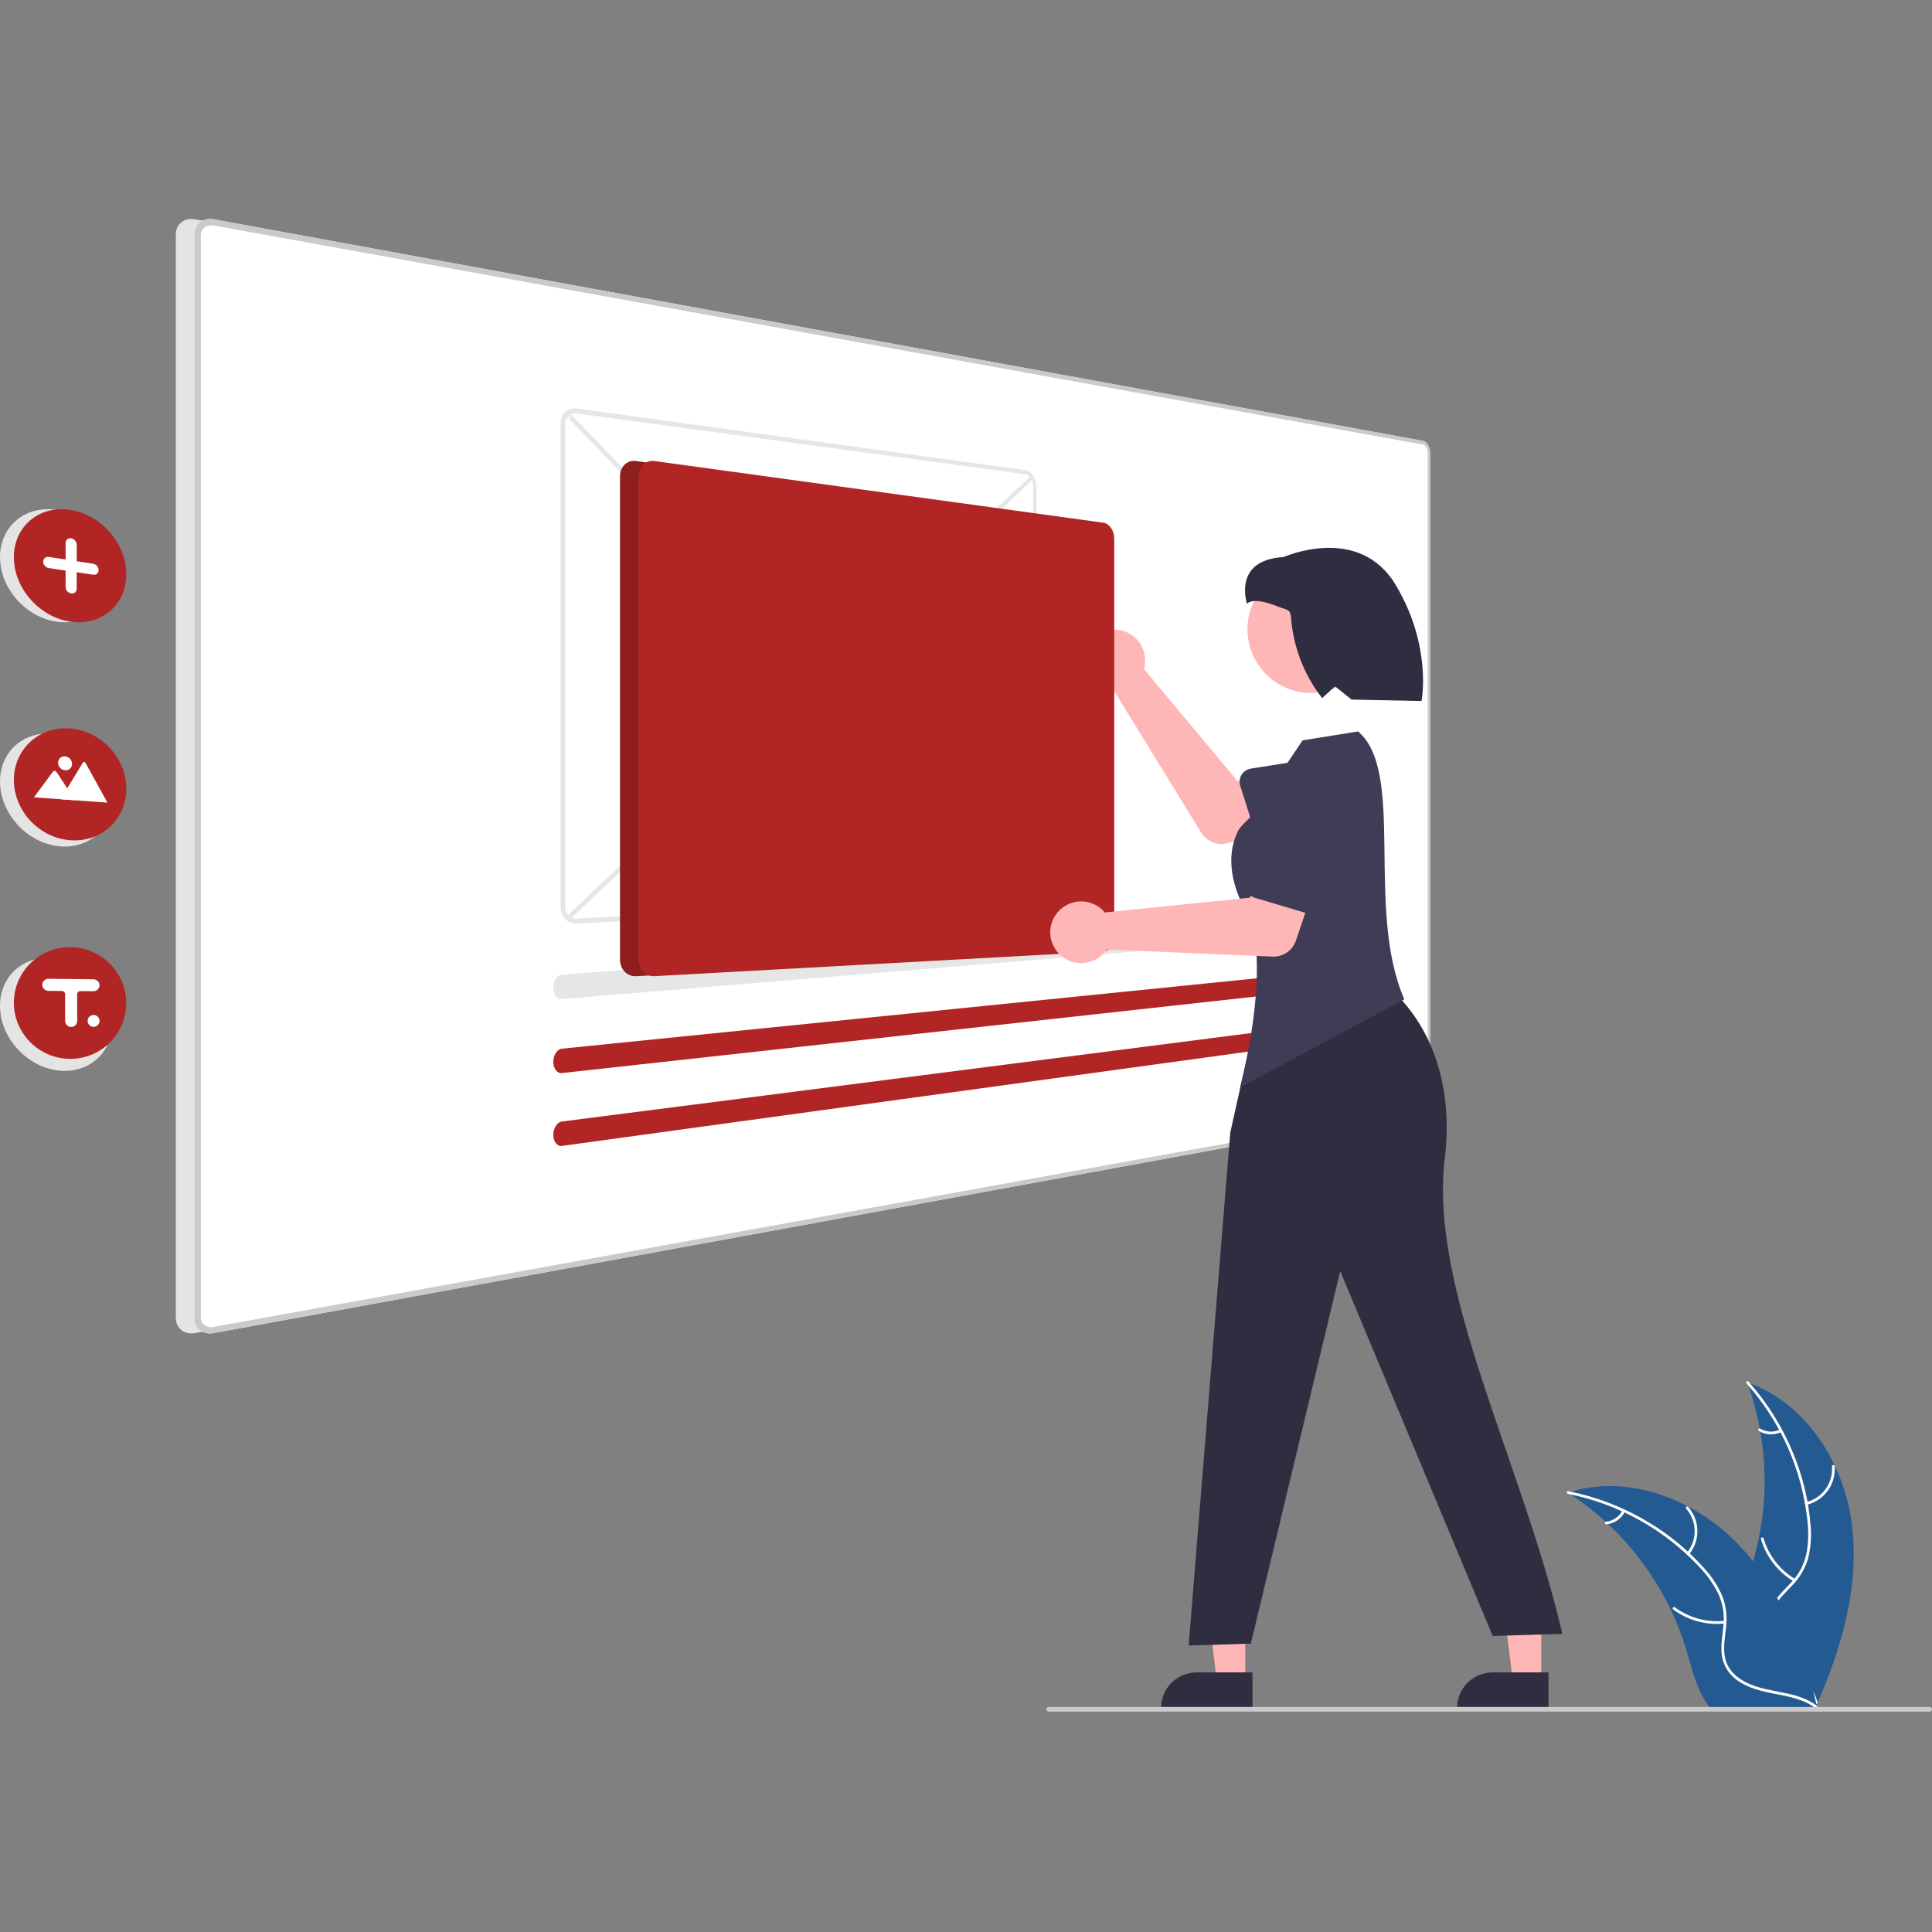 <svg width="900" height="900" viewBox="0 0 900 900" fill="none" xmlns="http://www.w3.org/2000/svg">
<rect x="0" y="0" width="900" height="900" fill="#808080" stroke="none"/>
<g clip-path="url(#clip0_545_958)">
<path d="M862.708 710.394C859.134 681.655 841.323 653.339 813.914 643.986C824.724 673.567 824.721 706.017 813.908 735.596C809.696 746.989 803.826 759.221 807.787 770.703C810.252 777.847 816.282 783.313 823.022 786.731C829.763 790.148 837.244 791.777 844.631 793.374L846.085 794.576C857.812 768.096 866.282 739.133 862.708 710.394Z" fill="#235A91"/>
<path d="M813.643 644.53C829.604 662.414 839.525 684.873 841.995 708.716C842.618 713.84 842.43 719.029 841.436 724.094C840.31 728.997 837.891 733.508 834.431 737.159C831.273 740.629 827.641 743.812 825.382 747.988C824.257 750.144 823.6 752.512 823.455 754.939C823.31 757.365 823.679 759.795 824.539 762.069C826.534 767.79 830.465 772.454 834.469 776.88C838.914 781.796 843.608 786.831 845.498 793.347C845.727 794.136 846.938 793.735 846.71 792.946C843.423 781.609 832.417 775.17 827.169 764.959C824.72 760.194 823.692 754.662 825.988 749.633C827.995 745.235 831.738 741.949 834.965 738.464C838.393 734.951 840.908 730.653 842.292 725.944C843.539 720.946 843.927 715.772 843.439 710.644C842.525 699.082 839.798 687.735 835.358 677.019C830.36 664.762 823.301 653.45 814.487 643.573C813.942 642.961 813.101 643.923 813.643 644.53Z" fill="white"/>
<path d="M841.652 700.992C845.596 700.035 849.071 697.706 851.457 694.423C853.843 691.139 854.984 687.115 854.676 683.068C854.611 682.249 853.336 682.312 853.401 683.132C853.695 686.9 852.631 690.648 850.403 693.701C848.175 696.754 844.929 698.91 841.251 699.78C840.452 699.97 840.857 701.181 841.652 700.992Z" fill="white"/>
<path d="M836.263 735.611C829.14 731.358 823.881 724.576 821.536 716.617C821.304 715.828 820.092 716.23 820.324 717.017C822.78 725.295 828.266 732.341 835.689 736.751C836.397 737.171 836.967 736.029 836.263 735.611Z" fill="white"/>
<path d="M829.175 665.971C827.726 666.66 826.129 666.978 824.527 666.896C822.925 666.815 821.368 666.337 819.997 665.505C819.295 665.077 818.725 666.219 819.423 666.645C820.942 667.557 822.662 668.083 824.432 668.177C826.202 668.27 827.968 667.929 829.576 667.183C829.733 667.126 829.863 667.01 829.938 666.86C830.013 666.711 830.029 666.538 829.981 666.377C829.928 666.217 829.813 666.084 829.662 666.008C829.511 665.932 829.336 665.919 829.175 665.971Z" fill="white"/>
<path d="M730.37 695.318C730.801 695.598 731.232 695.878 731.663 696.169C737.435 699.965 742.89 704.223 747.972 708.902C748.371 709.258 748.77 709.624 749.157 709.99C761.282 721.393 771.185 734.949 778.362 749.967C781.212 755.946 783.603 762.133 785.515 768.474C788.154 777.232 790.319 786.938 795.544 794.102C796.081 794.856 796.664 795.575 797.289 796.257H844.505C844.613 796.203 844.72 796.16 844.828 796.106L846.713 796.192C846.638 795.858 846.552 795.513 846.476 795.179C846.433 794.985 846.379 794.791 846.336 794.598C846.304 794.468 846.272 794.339 846.25 794.221C846.239 794.177 846.228 794.134 846.218 794.102C846.196 793.984 846.164 793.876 846.142 793.768C845.668 791.84 845.18 789.912 844.677 787.983C844.677 787.972 844.677 787.972 844.667 787.962C840.799 773.279 835.672 758.79 828.508 745.539C828.292 745.141 828.077 744.732 827.84 744.333C824.578 738.378 820.834 732.7 816.647 727.355C814.345 724.436 811.896 721.635 809.311 718.964C802.617 712.073 794.882 706.279 786.387 701.792C769.453 692.851 749.847 689.425 731.749 694.887C731.286 695.027 730.833 695.167 730.37 695.318Z" fill="#235A91"/>
<path d="M730.476 695.917C753.988 700.587 775.431 712.547 791.759 730.097C795.341 733.812 798.315 738.07 800.571 742.712C802.623 747.304 803.408 752.363 802.843 757.361C802.411 762.033 801.428 766.761 802.138 771.456C802.538 773.854 803.44 776.14 804.785 778.165C806.13 780.19 807.888 781.908 809.943 783.205C814.98 786.573 820.927 787.929 826.789 789.053C833.297 790.302 840.077 791.495 845.509 795.56C846.167 796.053 846.893 795.003 846.235 794.511C836.785 787.438 824.121 788.923 813.783 783.929C808.959 781.6 804.807 777.802 803.612 772.404C802.567 767.683 803.577 762.807 804.056 758.081C804.678 753.213 804.098 748.266 802.368 743.674C800.355 738.932 797.55 734.567 794.073 730.767C786.381 722.085 777.372 714.667 767.376 708.784C756.005 702.007 743.558 697.225 730.574 694.645C729.771 694.485 729.678 695.759 730.476 695.917Z" fill="white"/>
<path d="M786.834 724.136C789.406 720.997 790.779 717.045 790.707 712.987C790.636 708.929 789.124 705.029 786.442 701.983C785.897 701.368 784.916 702.186 785.462 702.801C787.965 705.633 789.373 709.266 789.432 713.045C789.491 716.824 788.197 720.5 785.784 723.409C785.261 724.042 786.313 724.765 786.834 724.136Z" fill="white"/>
<path d="M803.375 755.022C795.126 755.914 786.844 753.665 780.18 748.723C779.52 748.233 778.794 749.283 779.453 749.772C786.397 754.902 795.021 757.225 803.603 756.277C804.421 756.187 804.188 754.931 803.375 755.022Z" fill="white"/>
<path d="M755.787 703.685C755.045 705.107 753.961 706.323 752.633 707.222C751.305 708.122 749.774 708.678 748.178 708.839C747.359 708.92 747.593 710.175 748.406 710.095C750.168 709.908 751.858 709.293 753.328 708.302C754.797 707.311 756.002 705.976 756.836 704.412C756.927 704.271 756.961 704.101 756.931 703.936C756.902 703.771 756.81 703.624 756.675 703.524C756.536 703.428 756.364 703.392 756.198 703.422C756.032 703.452 755.884 703.547 755.787 703.685Z" fill="white"/>
<path d="M654.344 205.395L90.852 102.156C89.705 101.935 88.525 101.949 87.383 102.197C86.348 102.423 85.376 102.877 84.537 103.526C83.717 104.165 83.058 104.987 82.611 105.925C82.135 106.938 81.893 108.046 81.903 109.165V613.991C81.893 615.11 82.134 616.218 82.609 617.232C83.055 618.171 83.714 618.992 84.533 619.632C85.371 620.281 86.343 620.736 87.378 620.964C88.519 621.212 89.699 621.227 90.847 621.007L654.344 517.766C654.811 517.67 655.244 517.451 655.597 517.131C656.01 516.762 656.355 516.325 656.617 515.838C656.922 515.283 657.153 514.69 657.304 514.074C657.471 513.405 657.555 512.718 657.556 512.028V211.151C657.556 210.459 657.472 209.77 657.305 209.099C657.154 208.483 656.923 207.89 656.618 207.334C656.356 206.848 656.011 206.41 655.598 206.042C655.245 205.721 654.812 205.502 654.346 205.405L654.344 205.395Z" fill="#E4E4E4"/>
<path d="M662.963 205.395L99.47 102.156C98.323 101.935 97.143 101.949 96.001 102.197C94.966 102.423 93.994 102.877 93.155 103.526C92.336 104.165 91.676 104.987 91.229 105.925C90.753 106.938 90.512 108.046 90.521 109.165V613.991C90.511 615.11 90.752 616.218 91.227 617.232C91.673 618.171 92.332 618.992 93.151 619.632C93.989 620.281 94.961 620.736 95.996 620.964C97.137 621.212 98.317 621.227 99.465 621.007L662.963 517.766C663.43 517.67 663.862 517.451 664.215 517.131C664.628 516.762 664.973 516.325 665.236 515.838C665.54 515.283 665.771 514.69 665.922 514.074C666.089 513.405 666.173 512.718 666.174 512.028V211.151C666.174 210.459 666.09 209.77 665.923 209.099C665.772 208.483 665.541 207.89 665.237 207.334C664.974 206.848 664.629 206.41 664.216 206.042C663.863 205.721 663.431 205.502 662.964 205.405L662.963 205.395Z" fill="white"/>
<path d="M662.963 205.395L99.47 102.156C98.323 101.935 97.143 101.949 96.001 102.197C94.966 102.423 93.994 102.877 93.155 103.526C92.336 104.165 91.676 104.987 91.229 105.925C90.753 106.938 90.512 108.046 90.521 109.165V613.991C90.511 615.11 90.752 616.218 91.227 617.232C91.673 618.171 92.332 618.992 93.151 619.632C93.989 620.281 94.961 620.736 95.996 620.964C97.137 621.212 98.317 621.227 99.465 621.007L662.963 517.766C663.43 517.67 663.862 517.451 664.215 517.131C664.628 516.762 664.973 516.325 665.236 515.838C665.54 515.283 665.771 514.69 665.922 514.074C666.089 513.405 666.173 512.718 666.174 512.028V211.151C666.174 210.459 666.09 209.77 665.923 209.099C665.772 208.483 665.541 207.89 665.237 207.334C664.974 206.848 664.629 206.41 664.216 206.042C663.863 205.721 663.431 205.502 662.964 205.405L662.963 205.395ZM665.106 512.21C665.107 512.672 665.05 513.132 664.938 513.58C664.838 513.991 664.684 514.387 664.48 514.757C664.305 515.082 664.075 515.374 663.8 515.619C663.564 515.832 663.276 515.978 662.965 516.042L99.475 618.136C98.711 618.281 97.925 618.27 97.165 618.104C96.476 617.951 95.829 617.648 95.272 617.215C94.727 616.789 94.289 616.241 93.992 615.616C93.677 614.942 93.516 614.206 93.522 613.462V109.702C93.516 108.958 93.676 108.222 93.991 107.547C94.287 106.922 94.725 106.374 95.27 105.947C95.827 105.514 96.473 105.21 97.162 105.057C97.922 104.89 98.708 104.878 99.472 105.023L662.965 207.121C663.276 207.185 663.564 207.33 663.8 207.543C664.075 207.789 664.305 208.081 664.48 208.405C664.684 208.775 664.838 209.171 664.939 209.581C665.051 210.03 665.108 210.49 665.107 210.952V512.209L665.106 512.21Z" fill="#CACACA"/>
<path d="M0.001 259.568C-0.026 256.124 0.702 252.716 2.135 249.584C3.474 246.691 5.453 244.14 7.922 242.123C10.407 240.107 13.309 238.668 16.418 237.908C19.782 237.097 23.277 236.991 26.683 237.599C30.256 238.221 33.684 239.493 36.797 241.353C39.873 243.183 42.627 245.507 44.947 248.232C47.248 250.919 49.086 253.969 50.387 257.258C51.684 260.521 52.357 263.999 52.371 267.511C52.395 270.832 51.719 274.121 50.387 277.163C49.136 279.99 47.279 282.508 44.947 284.538C42.584 286.583 39.802 288.087 36.797 288.946C33.51 289.874 30.066 290.108 26.683 289.633C23.08 289.137 19.601 287.974 16.423 286.203C13.231 284.432 10.36 282.136 7.93 279.411C5.49 276.692 3.533 273.576 2.142 270.198C0.748 266.826 0.021 263.217 0.001 259.568Z" fill="#E4E4E4"/>
<path d="M0.001 364.061C-0.026 360.617 0.702 357.209 2.135 354.077C3.474 351.184 5.453 348.633 7.922 346.616C10.407 344.6 13.309 343.161 16.418 342.401C19.782 341.59 23.277 341.484 26.683 342.092C30.256 342.714 33.684 343.987 36.797 345.846C39.873 347.676 42.627 350.001 44.947 352.726C47.248 355.412 49.086 358.462 50.387 361.751C51.684 365.014 52.357 368.492 52.371 372.004C52.395 375.325 51.719 378.614 50.387 381.656C49.136 384.483 47.279 387.001 44.947 389.031C42.584 391.076 39.802 392.58 36.797 393.439C33.51 394.367 30.066 394.601 26.683 394.127C23.08 393.63 19.601 392.467 16.423 390.697C13.231 388.925 10.36 386.629 7.93 383.904C5.49 381.185 3.533 378.069 2.142 374.691C0.748 371.319 0.021 367.71 0.001 364.061Z" fill="#E4E4E4"/>
<path d="M0.001 468.555C-0.026 465.111 0.702 461.703 2.135 458.571C3.474 455.678 5.453 453.127 7.922 451.11C10.407 449.094 13.309 447.654 16.418 446.895C19.782 446.083 23.277 445.978 26.683 446.586C30.256 447.208 33.684 448.48 36.797 450.34C39.873 452.17 42.627 454.494 44.947 457.219C47.248 459.905 49.086 462.955 50.387 466.244C51.684 469.508 52.357 472.986 52.371 476.498C52.395 479.819 51.719 483.108 50.387 486.15C49.136 488.977 47.279 491.495 44.947 493.525C42.584 495.57 39.802 497.074 36.797 497.933C33.51 498.861 30.066 499.095 26.683 498.62C23.08 498.124 19.601 496.961 16.423 495.19C13.231 493.419 10.36 491.123 7.93 488.398C5.49 485.679 3.533 482.563 2.142 479.184C0.748 475.813 0.021 472.203 0.001 468.555Z" fill="#E4E4E4"/>
<path d="M6.464 259.568C6.437 256.124 7.166 252.716 8.598 249.584C9.937 246.691 11.916 244.14 14.385 242.123C16.871 240.107 19.773 238.668 22.882 237.908C26.245 237.097 29.741 236.991 33.147 237.599C36.719 238.221 40.148 239.493 43.261 241.353C46.337 243.183 49.09 245.507 51.411 248.232C53.711 250.919 55.55 253.969 56.851 257.258C58.147 260.521 58.82 263.999 58.835 267.511C58.859 270.832 58.183 274.121 56.851 277.163C55.599 279.99 53.742 282.508 51.411 284.538C49.047 286.583 46.266 288.087 43.261 288.946C39.974 289.874 36.529 290.108 33.147 289.633C29.544 289.137 26.064 287.974 22.887 286.203C19.695 284.432 16.824 282.136 14.394 279.411C11.954 276.692 9.997 273.576 8.606 270.198C7.212 266.826 6.484 263.217 6.464 259.568Z" fill="#B22525"/>
<path d="M6.464 363.349C6.448 359.854 7.175 356.396 8.598 353.204C9.95 350.197 11.922 347.509 14.385 345.318C16.849 343.129 19.743 341.478 22.881 340.471C26.194 339.416 29.688 339.053 33.147 339.403C36.679 339.749 40.113 340.77 43.261 342.41C46.327 344.005 49.086 346.13 51.41 348.687C53.719 351.215 55.561 354.133 56.85 357.305C58.156 360.519 58.83 363.954 58.834 367.424C58.849 370.792 58.173 374.129 56.849 377.227C55.58 380.175 53.719 382.831 51.381 385.03C49.044 387.23 46.28 388.926 43.26 390.014C40.022 391.177 36.58 391.665 33.145 391.447C29.585 391.229 26.101 390.321 22.886 388.776C16.467 385.69 11.392 380.373 8.607 373.818C7.203 370.506 6.475 366.947 6.464 363.349Z" fill="#B22525"/>
<path d="M6.464 467.131C6.46 463.654 7.159 460.212 8.521 457.013C9.882 453.814 11.877 450.923 14.385 448.515C17.47 445.562 21.227 443.404 25.332 442.228C29.437 441.052 33.767 440.893 37.948 441.765C42.128 442.637 46.033 444.514 49.326 447.234C52.618 449.953 55.199 453.433 56.845 457.373C58.464 461.295 59.097 465.552 58.689 469.775C58.282 473.997 56.846 478.056 54.508 481.595C52.17 485.135 49.001 488.048 45.277 490.079C41.553 492.111 37.389 493.2 33.147 493.25C27.954 493.326 22.854 491.866 18.488 489.054C14.122 486.241 10.685 482.201 8.607 477.441C7.194 474.188 6.465 470.678 6.464 467.131Z" fill="#B22525"/>
<path d="M22.74 259.45L30.563 260.652V252.939C30.56 252.605 30.628 252.274 30.764 251.969C30.891 251.687 31.08 251.438 31.316 251.239C31.556 251.04 31.836 250.896 32.137 250.818C32.466 250.734 32.808 250.719 33.142 250.775C33.497 250.832 33.837 250.954 34.148 251.134C34.457 251.314 34.734 251.543 34.968 251.813C35.202 252.081 35.39 252.385 35.523 252.715C35.656 253.042 35.726 253.391 35.729 253.744V261.446L43.403 262.623C43.752 262.678 44.087 262.798 44.392 262.976C45.004 263.331 45.479 263.88 45.743 264.535C45.873 264.86 45.941 265.206 45.942 265.556C45.945 265.886 45.877 266.213 45.743 266.515C45.619 266.794 45.435 267.042 45.204 267.242C44.97 267.441 44.694 267.586 44.398 267.666C44.075 267.752 43.738 267.77 43.409 267.718L35.724 266.568V274.253C35.726 274.587 35.657 274.918 35.521 275.223C35.394 275.506 35.205 275.757 34.969 275.959C34.731 276.16 34.452 276.307 34.151 276.39C33.824 276.478 33.482 276.498 33.147 276.448C32.793 276.396 32.452 276.279 32.141 276.103C31.831 275.928 31.553 275.702 31.319 275.435C31.084 275.17 30.897 274.867 30.764 274.539C30.632 274.211 30.564 273.861 30.563 273.508V265.795L22.74 264.621C22.381 264.565 22.035 264.445 21.719 264.264C21.405 264.085 21.123 263.856 20.884 263.584C20.647 263.317 20.457 263.012 20.321 262.682C20.186 262.351 20.115 261.997 20.114 261.64C20.111 261.303 20.182 260.97 20.321 260.663C20.451 260.378 20.644 260.126 20.884 259.926C21.128 259.723 21.413 259.576 21.719 259.495C22.053 259.41 22.401 259.394 22.74 259.45Z" fill="white"/>
<path d="M28.231 372.318L49.955 373.893H50.035L39.847 355.396C39.784 355.28 39.693 355.181 39.583 355.108C39.529 355.072 39.471 355.042 39.41 355.02C39.348 354.998 39.284 354.984 39.219 354.978C39.156 354.973 39.092 354.976 39.03 354.987C38.969 354.998 38.911 355.018 38.856 355.045C38.746 355.1 38.655 355.184 38.592 355.29L31.66 366.685L31.326 367.233L28.231 372.318Z" fill="white"/>
<path d="M15.833 371.418L34.999 372.808L31.326 367.232L31.061 366.829L26.244 359.515C26.158 359.402 26.052 359.306 25.93 359.233C25.871 359.198 25.808 359.168 25.744 359.145C25.677 359.121 25.607 359.104 25.537 359.094C25.469 359.085 25.4 359.082 25.331 359.087C25.264 359.091 25.198 359.103 25.134 359.121C25.071 359.14 25.01 359.165 24.952 359.197C24.894 359.228 24.84 359.267 24.79 359.311L24.774 359.33L24.754 359.35L24.738 359.37L24.721 359.391L15.833 371.418Z" fill="white"/>
<path d="M30.328 352.352C30.77 352.39 31.2 352.513 31.596 352.714C31.983 352.911 32.333 353.176 32.629 353.495C32.923 353.812 33.159 354.18 33.325 354.581C33.492 354.986 33.579 355.42 33.58 355.858C33.582 356.283 33.495 356.704 33.325 357.093C33.163 357.461 32.926 357.792 32.629 358.063C32.33 358.334 31.978 358.54 31.596 358.669C31.188 358.805 30.756 358.856 30.328 358.819C29.885 358.782 29.454 358.66 29.058 358.46C28.668 358.264 28.316 358 28.019 357.68C27.722 357.362 27.485 356.994 27.318 356.592C27.149 356.185 27.061 355.749 27.06 355.308C27.058 354.882 27.146 354.46 27.318 354.069C27.481 353.7 27.72 353.37 28.019 353.1C28.32 352.829 28.674 352.625 29.058 352.498C29.466 352.363 29.899 352.313 30.328 352.352Z" fill="white"/>
<path d="M264.75 426.084L479.855 221.991L480.777 223.607L266.094 427.811L264.75 426.084Z" fill="#E6E6E6"/>
<path d="M264.784 194.763L266.133 193.147L480.758 415.95L479.833 417.485L264.784 194.763Z" fill="#E6E6E6"/>
<path d="M477.679 219.012L268.585 190.286C267.618 190.148 266.632 190.232 265.703 190.531C264.818 190.823 264.011 191.311 263.34 191.958C262.647 192.627 262.102 193.434 261.741 194.328C261.345 195.313 261.145 196.366 261.152 197.428V422.509C261.148 423.585 261.348 424.653 261.741 425.655C262.106 426.587 262.649 427.438 263.339 428.163C264.006 428.86 264.81 429.41 265.702 429.778C266.615 430.152 267.599 430.317 268.583 430.261L477.679 418.745C478.385 418.699 479.069 418.477 479.667 418.099C480.3 417.699 480.849 417.179 481.283 416.568C481.761 415.9 482.128 415.159 482.371 414.374C482.637 413.521 482.771 412.632 482.77 411.739V226.43C482.77 225.525 482.635 224.626 482.371 223.761C482.125 222.95 481.758 222.18 481.283 221.478C480.849 220.83 480.301 220.266 479.667 219.813C479.077 219.393 478.396 219.118 477.679 219.012ZM268.585 427.945C267.882 427.983 267.179 427.864 266.528 427.596C265.892 427.332 265.318 426.938 264.843 426.439C264.35 425.92 263.963 425.311 263.704 424.644C263.424 423.929 263.281 423.168 263.283 422.4V197.707C263.279 196.95 263.422 196.2 263.704 195.498C263.961 194.859 264.349 194.281 264.843 193.802C265.321 193.34 265.897 192.992 266.528 192.784C267.191 192.569 267.894 192.507 268.585 192.604L477.679 220.941C478.192 221.017 478.679 221.213 479.1 221.514C479.554 221.836 479.946 222.238 480.257 222.699C480.598 223.201 480.86 223.751 481.036 224.331C481.225 224.95 481.322 225.592 481.323 226.239V411.814C481.323 412.453 481.226 413.089 481.036 413.699C480.863 414.261 480.6 414.79 480.257 415.268C479.947 415.704 479.554 416.075 479.1 416.36C478.672 416.628 478.184 416.785 477.679 416.816L268.585 427.945Z" fill="#E6E6E6"/>
<path d="M261.658 454.031C261.102 454.091 260.572 454.297 260.121 454.628C259.623 454.993 259.199 455.45 258.873 455.975C258.503 456.561 258.222 457.2 258.042 457.869C257.842 458.6 257.745 459.354 257.754 460.112C257.758 460.837 257.867 461.558 258.077 462.252C258.26 462.863 258.544 463.438 258.917 463.954C259.243 464.408 259.665 464.785 260.153 465.056C260.614 465.309 261.137 465.426 261.661 465.396L627.716 435.085C628.007 435.061 628.281 434.935 628.489 434.731C628.756 434.476 628.971 434.173 629.125 433.839C629.32 433.427 629.465 432.993 629.556 432.546C629.665 432.029 629.721 431.503 629.724 430.975C629.73 430.453 629.682 429.931 629.582 429.419C629.498 428.983 629.359 428.56 629.168 428.159C629.023 427.84 628.812 427.554 628.55 427.32C628.338 427.132 628.064 427.031 627.781 427.036H627.716L261.658 454.031Z" fill="#E6E6E6"/>
<path d="M261.658 488.524C261.099 488.602 260.569 488.822 260.121 489.163C259.623 489.541 259.2 490.008 258.873 490.54C258.503 491.134 258.223 491.78 258.041 492.456C257.841 493.192 257.744 493.951 257.754 494.713C257.758 495.436 257.867 496.154 258.077 496.845C258.259 497.449 258.543 498.017 258.917 498.525C259.242 498.969 259.664 499.334 260.151 499.592C260.615 499.833 261.138 499.936 261.659 499.891L627.716 459.509C628.009 459.475 628.282 459.343 628.489 459.133C628.755 458.871 628.971 458.562 629.125 458.222C629.32 457.804 629.464 457.365 629.556 456.912C629.664 456.394 629.721 455.866 629.724 455.336C629.73 454.815 629.682 454.295 629.582 453.783C629.499 453.351 629.359 452.932 629.168 452.536C629.022 452.221 628.81 451.942 628.546 451.717C628.333 451.534 628.058 451.439 627.777 451.453H627.713L261.658 488.524Z" fill="#B22525"/>
<path d="M261.658 522.46C261.096 522.554 260.567 522.788 260.121 523.141C259.623 523.532 259.2 524.01 258.873 524.552C258.504 525.155 258.224 525.808 258.042 526.491C257.842 527.229 257.745 527.99 257.754 528.754C257.758 529.474 257.866 530.189 258.077 530.877C258.258 531.474 258.542 532.035 258.917 532.533C259.243 532.969 259.665 533.323 260.151 533.568C260.618 533.796 261.142 533.886 261.659 533.825L627.716 483.536C628.011 483.494 628.283 483.354 628.489 483.139C628.755 482.87 628.97 482.556 629.125 482.212C629.32 481.789 629.464 481.346 629.556 480.89C629.664 480.37 629.721 479.841 629.724 479.31C629.73 478.79 629.683 478.27 629.582 477.76C629.499 477.332 629.36 476.916 629.168 476.524C629.022 476.214 628.81 475.941 628.547 475.722C628.331 475.545 628.056 475.457 627.777 475.479H627.713L261.658 522.46Z" fill="#B22525"/>
<path d="M43.59 456.201L22.693 455.952C22.345 455.939 21.997 455.989 21.665 456.097C21.345 456.202 21.045 456.361 20.779 456.568C20.513 456.773 20.286 457.024 20.107 457.308C19.923 457.599 19.793 457.921 19.724 458.259C19.655 458.662 19.676 459.076 19.785 459.47C19.84 459.667 19.916 459.857 20.012 460.038C20.207 460.405 20.48 460.726 20.812 460.978C21.31 461.355 21.916 461.562 22.541 461.567L28.826 461.624C29.122 461.626 29.412 461.715 29.658 461.879C29.905 462.043 30.099 462.275 30.215 462.548C30.294 462.732 30.334 462.93 30.334 463.13V475.458C30.318 476.139 30.545 476.803 30.974 477.332C31.403 477.862 32.005 478.225 32.675 478.355C33.282 478.457 33.905 478.357 34.45 478.071C34.995 477.784 35.431 477.327 35.691 476.769C35.862 476.402 35.952 476.002 35.952 475.596V463.165C35.952 462.971 35.99 462.779 36.065 462.6C36.139 462.421 36.248 462.258 36.385 462.121C36.522 461.984 36.685 461.875 36.864 461.801C37.044 461.727 37.236 461.689 37.43 461.689L37.444 461.689L43.447 461.736C44.118 461.758 44.774 461.541 45.299 461.124C45.824 460.707 46.185 460.118 46.316 459.46C46.382 459.062 46.361 458.655 46.255 458.265C46.149 457.876 45.96 457.514 45.701 457.205C45.442 456.896 45.119 456.646 44.755 456.473C44.39 456.299 43.993 456.207 43.59 456.201Z" fill="white"/>
<path d="M43.591 472.811C44.187 472.81 44.767 473.002 45.245 473.357C45.723 473.713 46.075 474.212 46.247 474.783C46.419 475.353 46.403 475.964 46.201 476.525C45.998 477.085 45.621 477.566 45.125 477.895C44.628 478.224 44.039 478.385 43.444 478.353C42.849 478.322 42.28 478.099 41.821 477.719C41.363 477.339 41.039 476.821 40.897 476.242C40.756 475.663 40.805 475.054 41.037 474.505C41.248 474.002 41.603 473.573 42.057 473.272C42.512 472.97 43.045 472.81 43.591 472.811Z" fill="white"/>
<path d="M533.361 309.436C533.264 310.188 533.108 310.931 532.894 311.659L576.454 363.815L592.722 361.012L600.162 385.011L571.844 392.772C569.556 393.399 567.127 393.268 564.92 392.396C562.714 391.525 560.85 389.962 559.608 387.941L519.124 322.079C516.203 322.087 513.349 321.206 510.941 319.552C508.533 317.899 506.686 315.551 505.645 312.822C504.603 310.093 504.418 307.112 505.112 304.275C505.807 301.438 507.349 298.88 509.533 296.94C511.717 295.001 514.439 293.772 517.339 293.418C520.238 293.064 523.176 293.601 525.763 294.957C528.35 296.314 530.462 298.426 531.819 301.012C533.177 303.598 533.714 306.537 533.361 309.436Z" fill="#FFB6B6"/>
<path d="M578.383 360.907C578.848 360.153 579.471 359.508 580.208 359.017C580.945 358.525 581.78 358.199 582.655 358.059L613.216 353.186C617.539 351.822 622.227 352.228 626.252 354.314C630.276 356.401 633.309 359.999 634.685 364.319C636.061 368.638 635.668 373.327 633.592 377.358C631.516 381.388 627.927 384.43 623.611 385.818L595.689 399.394C594.892 399.781 594.021 399.992 593.135 400.012C592.249 400.033 591.37 399.862 590.556 399.512C589.742 399.161 589.013 398.64 588.419 397.983C587.825 397.325 587.379 396.548 587.113 395.702L577.747 366.002C577.481 365.157 577.399 364.265 577.509 363.385C577.618 362.506 577.917 361.66 578.383 360.907Z" fill="#3F3D56"/>
<path d="M580.086 783.382H566.879L560.597 732.44L580.088 732.442L580.086 783.382Z" fill="#FFB6B6"/>
<path d="M583.454 796.184L540.87 796.183V795.644C540.87 791.248 542.616 787.033 545.725 783.924C548.833 780.816 553.049 779.07 557.445 779.069L583.455 779.07L583.454 796.184Z" fill="#2F2E41"/>
<path d="M717.975 783.382H704.768L698.485 732.44L717.977 732.442L717.975 783.382Z" fill="#FFB6B6"/>
<path d="M721.343 796.184L678.758 796.183V795.644C678.759 791.248 680.505 787.033 683.613 783.924C686.722 780.816 690.938 779.07 695.333 779.069L721.344 779.07L721.343 796.184Z" fill="#2F2E41"/>
<path d="M585.243 473.081L642.473 456.543C663.321 471.33 677.715 500.969 673.053 539.318C665.541 601.118 709.032 680.579 727.79 761.091L695.355 762.11L624.333 592.142L582.694 765.649L553.721 766.559L573.096 527.658L585.243 473.081Z" fill="#2F2E41"/>
<path d="M610.727 322.79C627.077 322.79 640.332 309.535 640.332 293.185C640.332 276.834 627.077 263.58 610.727 263.58C594.376 263.58 581.122 276.834 581.122 293.185C581.122 309.535 594.376 322.79 610.727 322.79Z" fill="#FFB6B6"/>
<path d="M580.604 424.828C574.06 413.342 570.827 399.391 576.522 387.461C577.956 384.458 581.867 381.618 583.914 378.993L606.788 344.888L632.616 340.733C654.968 359.48 635.874 423.527 654.187 465.54L577.702 506.476C583.169 485.597 590.548 442.284 580.604 424.828Z" fill="#3F3D56"/>
<path d="M580.934 281.33C580.934 281.33 582.939 277.617 594.938 282.407C599.138 284.084 601.108 283.698 601.38 287.346C602.354 301.077 607.376 314.211 615.812 325.087L615.903 325.205L621.903 319.731L629.616 325.89L662.186 326.574C662.186 326.574 667.328 301.253 650.187 272.511C633.045 243.769 597.904 259.509 597.904 259.509C573.906 260.877 580.934 281.33 580.934 281.33Z" fill="#2F2E41"/>
<path d="M505.354 243.489L296.259 214.763C295.293 214.625 294.307 214.709 293.378 215.008C292.493 215.3 291.686 215.788 291.015 216.435C290.322 217.104 289.777 217.911 289.416 218.805C289.02 219.79 288.82 220.843 288.826 221.905V446.986C288.823 448.062 289.023 449.13 289.416 450.132C289.78 451.064 290.323 451.915 291.014 452.64C291.68 453.337 292.485 453.887 293.377 454.255C294.289 454.629 295.274 454.794 296.258 454.738L505.354 443.222C506.06 443.176 506.743 442.954 507.342 442.576C507.975 442.176 508.524 441.656 508.958 441.045C509.436 440.377 509.803 439.636 510.046 438.851C510.311 437.998 510.446 437.109 510.445 436.216V250.907C510.444 250.003 510.31 249.103 510.046 248.238C509.8 247.427 509.433 246.657 508.958 245.955C508.523 245.307 507.976 244.743 507.342 244.29C506.752 243.87 506.071 243.595 505.354 243.489Z" fill="#B22525"/>
<path opacity="0.2" d="M505.354 243.489L296.259 214.763C295.293 214.625 294.307 214.709 293.378 215.008C292.493 215.3 291.686 215.788 291.015 216.435C290.322 217.104 289.777 217.911 289.416 218.805C289.02 219.79 288.82 220.843 288.826 221.905V446.986C288.823 448.062 289.023 449.13 289.416 450.132C289.78 451.064 290.323 451.915 291.014 452.64C291.68 453.337 292.485 453.887 293.377 454.255C294.289 454.629 295.274 454.794 296.258 454.738L505.354 443.222C506.06 443.176 506.743 442.954 507.342 442.576C507.975 442.176 508.524 441.656 508.958 441.045C509.436 440.377 509.803 439.636 510.046 438.851C510.311 437.998 510.446 437.109 510.445 436.216V250.907C510.444 250.003 510.31 249.103 510.046 248.238C509.8 247.427 509.433 246.657 508.958 245.955C508.523 245.307 507.976 244.743 507.342 244.29C506.752 243.87 506.071 243.595 505.354 243.489Z" fill="black"/>
<path d="M513.972 243.489L304.878 214.763C303.911 214.625 302.925 214.709 301.996 215.008C301.111 215.3 300.304 215.788 299.633 216.435C298.94 217.104 298.395 217.911 298.034 218.805C297.638 219.79 297.438 220.843 297.444 221.905V446.986C297.441 448.062 297.641 449.13 298.034 450.132C298.399 451.064 298.942 451.915 299.632 452.64C300.299 453.337 301.103 453.887 301.995 454.255C302.907 454.629 303.892 454.794 304.876 454.738L513.972 443.222C514.678 443.176 515.362 442.954 515.96 442.576C516.593 442.176 517.142 441.656 517.576 441.045C518.054 440.377 518.421 439.636 518.664 438.851C518.93 437.998 519.064 437.109 519.063 436.216V250.907C519.063 250.003 518.928 249.103 518.664 248.238C518.418 247.427 518.051 246.657 517.576 245.955C517.142 245.307 516.594 244.743 515.96 244.29C515.37 243.87 514.689 243.595 513.972 243.489Z" fill="#B22525"/>
<path d="M513.075 423.434C513.644 423.935 514.172 424.48 514.656 425.064L582.257 418.154L589.039 403.103L613.091 410.369L603.675 438.181C602.914 440.427 601.446 442.367 599.489 443.708C597.532 445.049 595.193 445.719 592.823 445.617L515.584 442.308C513.956 444.733 511.629 446.605 508.911 447.675C506.193 448.745 503.214 448.962 500.37 448.298C497.525 447.634 494.951 446.119 492.988 443.956C491.026 441.792 489.769 439.083 489.384 436.187C488.999 433.292 489.504 430.348 490.834 427.747C492.163 425.146 494.252 423.011 496.824 421.627C499.396 420.242 502.328 419.674 505.231 419.996C508.134 420.319 510.87 421.518 513.075 423.434Z" fill="#FFB6B6"/>
<path d="M580.927 414.928C580.562 414.121 580.377 413.244 580.382 412.358C580.387 411.472 580.584 410.597 580.958 409.794L594.023 381.74C595.311 377.393 598.271 373.735 602.253 371.567C606.235 369.4 610.914 368.9 615.264 370.177C619.615 371.454 623.281 374.404 625.459 378.381C627.637 382.357 628.149 387.035 626.884 391.388L622.507 422.126C622.382 423.003 622.07 423.843 621.591 424.588C621.112 425.334 620.478 425.967 619.732 426.446C618.987 426.924 618.146 427.236 617.269 427.361C616.392 427.485 615.498 427.419 614.649 427.167L584.794 418.307C583.944 418.055 583.159 417.623 582.492 417.04C581.824 416.457 581.29 415.737 580.927 414.928Z" fill="#3F3D56"/>
<path d="M898.923 797.334H488.489C488.204 797.334 487.93 797.22 487.728 797.018C487.526 796.816 487.412 796.542 487.412 796.256C487.412 795.971 487.526 795.697 487.728 795.495C487.93 795.293 488.204 795.179 488.489 795.179H898.923C899.208 795.179 899.482 795.293 899.684 795.495C899.886 795.697 900 795.971 900 796.256C900 796.542 899.886 796.816 899.684 797.018C899.482 797.22 899.208 797.334 898.923 797.334Z" fill="#CACACA"/>
</g>
<defs>
<clipPath id="clip0_545_958">
<rect width="900" height="695.334" fill="white" transform="translate(0 102)"/>
</clipPath>
</defs>
</svg>
